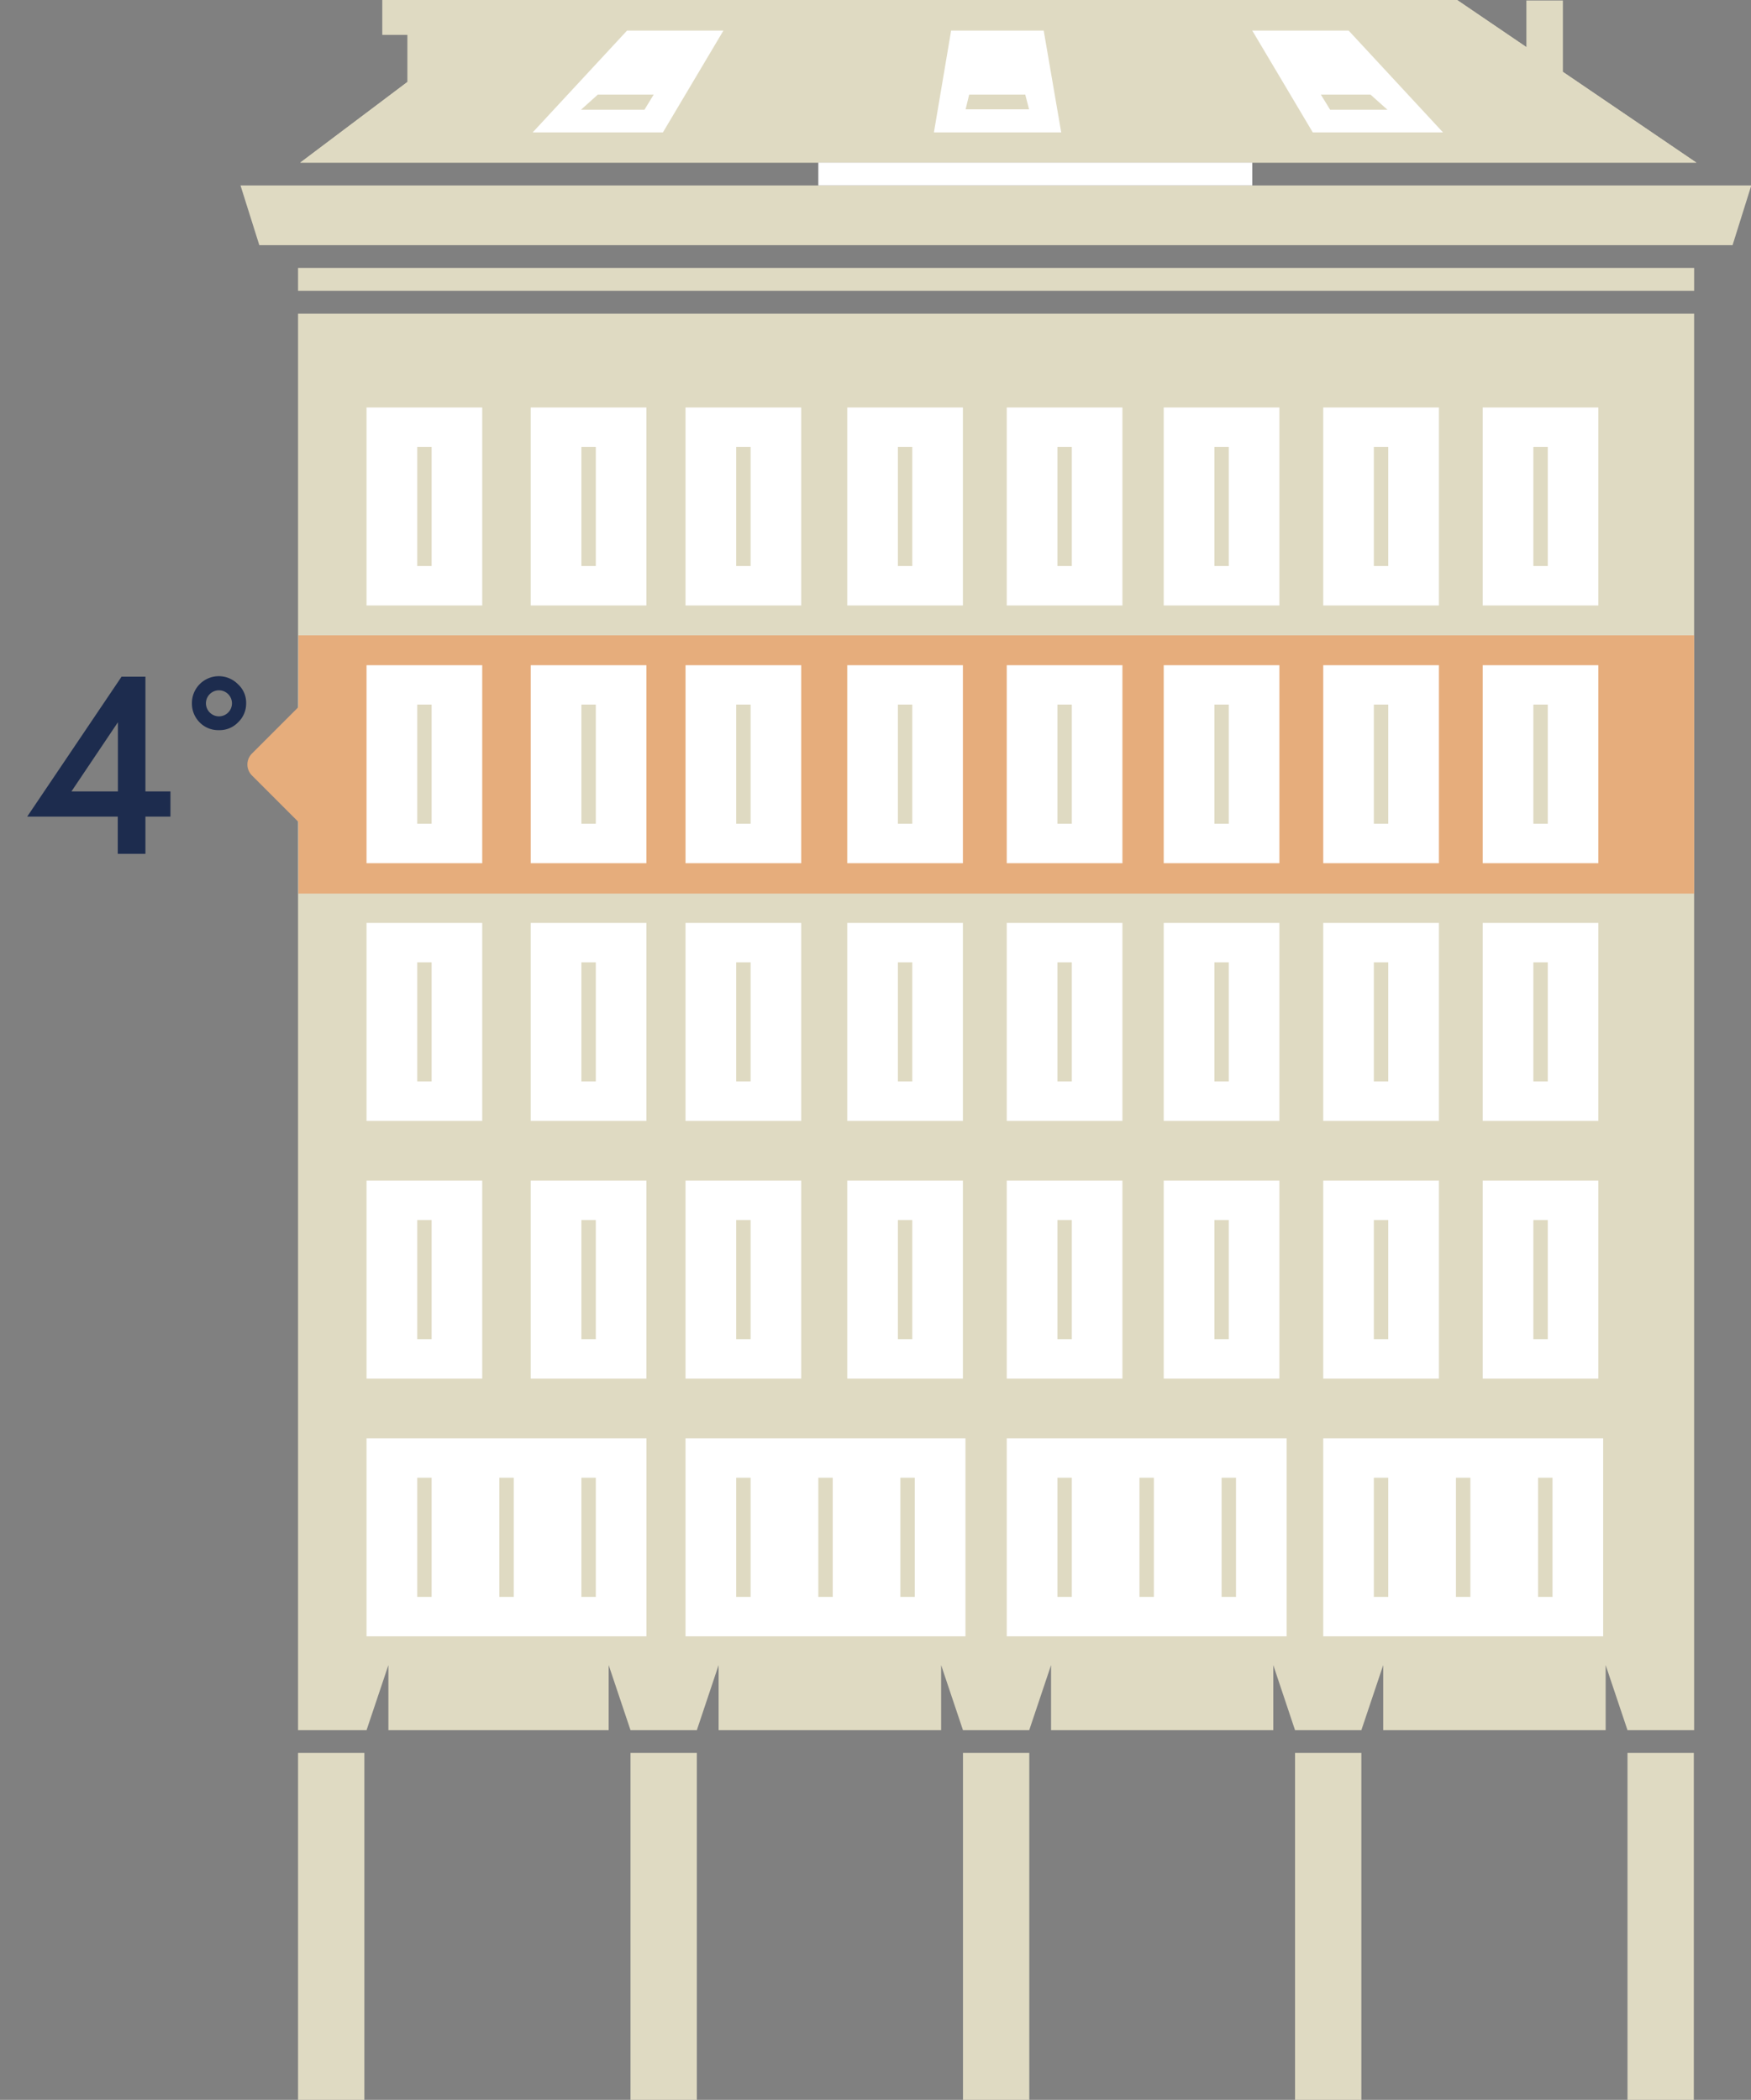 <svg id="palazzo" xmlns="http://www.w3.org/2000/svg" viewBox="0 0 226 271"><rect x="0" y="0" width="226" height="271" fill="#808080" stroke="none"/><defs><style>.cls-1{fill:#dfdac2;}.cls-2{fill:#e6ad7c;}.cls-3{fill:#1d2c4e;}.cls-4{fill:#fff;}</style></defs><title>4</title><polygon class="cls-1" points="38.47 223.29 46.96 223.29 47.31 223.29 50.13 214.89 50.13 223.29 78.56 223.29 78.56 214.89 81.38 223.29 81.45 223.29 89.86 223.29 89.94 223.29 92.75 214.89 92.75 223.29 121.47 223.29 121.47 214.89 124.29 223.29 124.43 223.29 132.84 223.29 135.66 214.89 135.66 223.29 164.34 223.29 164.34 214.89 167.15 223.29 167.22 223.29 175.64 223.29 175.71 223.29 178.53 214.89 178.53 223.29 207.24 223.29 207.24 214.89 210.06 223.29 218.66 223.29 218.66 40.48 38.47 40.48 38.47 223.29"/><path class="cls-2" d="M38.52,82v9.25l-6,6a2,2,0,0,0,0,2.83h0l6,6v9.24H218.66V82Z"/><path class="cls-3" d="M22,105.39H18.77v4.8H15.2v-4.8H3.51L15.69,87.33h3.08v14.81H22ZM9.22,102.14h6V93.21Z"/><path class="cls-3" d="M25.77,93.23a3.44,3.44,0,0,1-1-2.47,3.47,3.47,0,0,1,5.95-2.45,3.22,3.22,0,0,1,1.05,2.45,3.33,3.33,0,0,1-1.05,2.47,3.28,3.28,0,0,1-2.47,1A3.34,3.34,0,0,1,25.77,93.23Zm2.47-.78a1.68,1.68,0,1,0-1.66-1.7h0A1.69,1.69,0,0,0,28.24,92.45Z"/><rect class="cls-1" x="38.47" y="226.23" width="8.56" height="44.85"/><rect class="cls-1" x="81.38" y="226.23" width="8.56" height="44.85"/><rect class="cls-1" x="124.29" y="226.23" width="8.56" height="44.85"/><rect class="cls-1" x="167.15" y="226.23" width="8.56" height="44.85"/><rect class="cls-1" x="210.06" y="226.23" width="8.56" height="44.85"/><polygon class="cls-1" points="31.04 23.93 33.47 31.64 223.62 31.64 226.04 23.93 31.04 23.93"/><rect class="cls-1" x="38.47" y="34.58" width="180.19" height="2.95"/><rect class="cls-4" x="47.31" y="52.59" width="14.93" height="25.55"/><rect id="Rectangle_2718" data-name="Rectangle 2718" class="cls-1" x="53.85" y="57.67" width="1.86" height="15.38"/><rect class="cls-4" x="68.5" y="52.59" width="14.93" height="25.55"/><rect id="Rectangle_2718-2" data-name="Rectangle 2718-2" class="cls-1" x="75.04" y="57.67" width="1.86" height="15.38"/><rect class="cls-4" x="191.37" y="52.59" width="14.93" height="25.55"/><rect id="Rectangle_2718-3" data-name="Rectangle 2718-3" class="cls-1" x="197.91" y="57.67" width="1.86" height="15.38"/><rect class="cls-4" x="170.79" y="52.59" width="14.93" height="25.55"/><rect id="Rectangle_2718-4" data-name="Rectangle 2718-4" class="cls-1" x="177.32" y="57.67" width="1.86" height="15.38"/><rect class="cls-4" x="150.2" y="52.59" width="14.93" height="25.55"/><rect id="Rectangle_2718-5" data-name="Rectangle 2718-5" class="cls-1" x="156.74" y="57.67" width="1.86" height="15.38"/><rect class="cls-4" x="129.94" y="52.59" width="14.93" height="25.55"/><rect id="Rectangle_2718-6" data-name="Rectangle 2718-6" class="cls-1" x="136.48" y="57.67" width="1.86" height="15.38"/><rect class="cls-4" x="109.35" y="52.59" width="14.93" height="25.55"/><rect id="Rectangle_2718-7" data-name="Rectangle 2718-7" class="cls-1" x="115.89" y="57.67" width="1.86" height="15.38"/><rect class="cls-4" x="88.48" y="52.59" width="14.93" height="25.55"/><rect id="Rectangle_2718-8" data-name="Rectangle 2718-8" class="cls-1" x="95.02" y="57.67" width="1.86" height="15.38"/><rect class="cls-4" x="47.31" y="85.85" width="14.93" height="25.55"/><rect id="Rectangle_2718-9" data-name="Rectangle 2718-9" class="cls-1" x="53.85" y="90.93" width="1.86" height="15.38"/><rect class="cls-4" x="68.5" y="85.85" width="14.93" height="25.55"/><rect id="Rectangle_2718-10" data-name="Rectangle 2718-10" class="cls-1" x="75.04" y="90.93" width="1.86" height="15.38"/><rect class="cls-4" x="191.37" y="85.85" width="14.93" height="25.55"/><rect id="Rectangle_2718-11" data-name="Rectangle 2718-11" class="cls-1" x="197.91" y="90.93" width="1.86" height="15.38"/><rect class="cls-4" x="170.79" y="85.85" width="14.93" height="25.55"/><rect id="Rectangle_2718-12" data-name="Rectangle 2718-12" class="cls-1" x="177.32" y="90.93" width="1.86" height="15.38"/><rect class="cls-4" x="150.2" y="85.85" width="14.93" height="25.55"/><rect id="Rectangle_2718-13" data-name="Rectangle 2718-13" class="cls-1" x="156.74" y="90.93" width="1.86" height="15.38"/><rect class="cls-4" x="129.94" y="85.85" width="14.93" height="25.55"/><rect id="Rectangle_2718-14" data-name="Rectangle 2718-14" class="cls-1" x="136.48" y="90.93" width="1.86" height="15.38"/><rect class="cls-4" x="109.35" y="85.85" width="14.93" height="25.55"/><rect id="Rectangle_2718-15" data-name="Rectangle 2718-15" class="cls-1" x="115.89" y="90.93" width="1.86" height="15.38"/><rect class="cls-4" x="88.48" y="85.85" width="14.93" height="25.55"/><rect id="Rectangle_2718-16" data-name="Rectangle 2718-16" class="cls-1" x="95.02" y="90.93" width="1.86" height="15.38"/><rect class="cls-4" x="47.31" y="119.11" width="14.93" height="25.55"/><rect id="Rectangle_2718-17" data-name="Rectangle 2718-17" class="cls-1" x="53.85" y="124.19" width="1.86" height="15.38"/><rect class="cls-4" x="68.5" y="119.11" width="14.93" height="25.55"/><rect id="Rectangle_2718-18" data-name="Rectangle 2718-18" class="cls-1" x="75.04" y="124.19" width="1.86" height="15.38"/><rect class="cls-4" x="191.37" y="119.11" width="14.93" height="25.55"/><rect id="Rectangle_2718-19" data-name="Rectangle 2718-19" class="cls-1" x="197.91" y="124.19" width="1.86" height="15.38"/><rect class="cls-4" x="170.79" y="119.11" width="14.93" height="25.55"/><rect id="Rectangle_2718-20" data-name="Rectangle 2718-20" class="cls-1" x="177.32" y="124.19" width="1.86" height="15.38"/><rect class="cls-4" x="150.2" y="119.11" width="14.93" height="25.55"/><rect id="Rectangle_2718-21" data-name="Rectangle 2718-21" class="cls-1" x="156.74" y="124.19" width="1.86" height="15.38"/><rect class="cls-4" x="129.94" y="119.11" width="14.93" height="25.55"/><rect id="Rectangle_2718-22" data-name="Rectangle 2718-22" class="cls-1" x="136.48" y="124.19" width="1.86" height="15.38"/><rect class="cls-4" x="109.35" y="119.11" width="14.93" height="25.55"/><rect id="Rectangle_2718-23" data-name="Rectangle 2718-23" class="cls-1" x="115.89" y="124.19" width="1.86" height="15.38"/><rect class="cls-4" x="88.48" y="119.11" width="14.93" height="25.55"/><rect id="Rectangle_2718-24" data-name="Rectangle 2718-24" class="cls-1" x="95.02" y="124.19" width="1.86" height="15.38"/><rect class="cls-4" x="47.31" y="152.37" width="14.93" height="25.55"/><rect id="Rectangle_2718-25" data-name="Rectangle 2718-25" class="cls-1" x="53.85" y="157.45" width="1.86" height="15.38"/><rect class="cls-4" x="68.5" y="152.37" width="14.93" height="25.55"/><rect id="Rectangle_2718-26" data-name="Rectangle 2718-26" class="cls-1" x="75.04" y="157.45" width="1.86" height="15.38"/><rect class="cls-4" x="191.37" y="152.37" width="14.93" height="25.55"/><rect id="Rectangle_2718-27" data-name="Rectangle 2718-27" class="cls-1" x="197.91" y="157.45" width="1.86" height="15.38"/><rect class="cls-4" x="170.79" y="152.37" width="14.93" height="25.55"/><rect id="Rectangle_2718-28" data-name="Rectangle 2718-28" class="cls-1" x="177.32" y="157.45" width="1.86" height="15.38"/><rect class="cls-4" x="150.2" y="152.37" width="14.93" height="25.55"/><rect id="Rectangle_2718-29" data-name="Rectangle 2718-29" class="cls-1" x="156.74" y="157.45" width="1.86" height="15.38"/><rect class="cls-4" x="129.94" y="152.37" width="14.93" height="25.55"/><rect id="Rectangle_2718-30" data-name="Rectangle 2718-30" class="cls-1" x="136.48" y="157.45" width="1.86" height="15.38"/><rect class="cls-4" x="109.35" y="152.37" width="14.93" height="25.55"/><rect id="Rectangle_2718-31" data-name="Rectangle 2718-31" class="cls-1" x="115.89" y="157.45" width="1.86" height="15.38"/><rect class="cls-4" x="88.48" y="152.37" width="14.93" height="25.55"/><rect id="Rectangle_2718-32" data-name="Rectangle 2718-32" class="cls-1" x="95.02" y="157.45" width="1.86" height="15.38"/><rect class="cls-4" x="47.31" y="185.63" width="36.13" height="25.55"/><rect id="Rectangle_2718-33" data-name="Rectangle 2718-33" class="cls-1" x="53.85" y="190.71" width="1.86" height="15.38"/><rect id="Rectangle_2718-34" data-name="Rectangle 2718-34" class="cls-1" x="75.04" y="190.71" width="1.86" height="15.38"/><rect id="Rectangle_2718-35" data-name="Rectangle 2718-35" class="cls-1" x="64.45" y="190.71" width="1.86" height="15.38"/><rect class="cls-4" x="88.48" y="185.63" width="36.13" height="25.55"/><rect id="Rectangle_2718-36" data-name="Rectangle 2718-36" class="cls-1" x="95.02" y="190.71" width="1.86" height="15.38"/><rect id="Rectangle_2718-37" data-name="Rectangle 2718-37" class="cls-1" x="116.21" y="190.71" width="1.86" height="15.38"/><rect id="Rectangle_2718-38" data-name="Rectangle 2718-38" class="cls-1" x="105.62" y="190.71" width="1.86" height="15.38"/><rect class="cls-4" x="129.94" y="185.63" width="36.13" height="25.55"/><rect id="Rectangle_2718-39" data-name="Rectangle 2718-39" class="cls-1" x="136.48" y="190.71" width="1.86" height="15.38"/><rect id="Rectangle_2718-40" data-name="Rectangle 2718-40" class="cls-1" x="157.67" y="190.71" width="1.86" height="15.38"/><rect id="Rectangle_2718-41" data-name="Rectangle 2718-41" class="cls-1" x="147.07" y="190.71" width="1.86" height="15.38"/><rect class="cls-4" x="170.79" y="185.63" width="36.13" height="25.55"/><rect id="Rectangle_2718-42" data-name="Rectangle 2718-42" class="cls-1" x="177.32" y="190.71" width="1.86" height="15.38"/><rect id="Rectangle_2718-43" data-name="Rectangle 2718-43" class="cls-1" x="198.52" y="190.71" width="1.86" height="15.38"/><rect id="Rectangle_2718-44" data-name="Rectangle 2718-44" class="cls-1" x="187.92" y="190.71" width="1.86" height="15.38"/><polygon class="cls-1" points="38.75 20.99 218.95 20.99 201.72 9.27 201.72 0.06 197.01 0.06 197.01 6.08 187.95 -0.08 70.58 -0.08 66.75 -0.08 52.58 -0.08 49.34 -0.08 49.34 4.5 52.58 4.5 52.58 10.58 38.75 20.99"/><polygon class="cls-1" points="38.75 20.99 66.75 -0.08 187.95 -0.08 218.95 20.99 38.75 20.99"/><polygon class="cls-4" points="85.56 17.09 68.75 17.09 80.93 3.95 93.37 3.95 85.56 17.09"/><polygon class="cls-4" points="136.97 17.09 120.54 17.09 122.76 3.95 134.71 3.95 136.97 17.09"/><polygon class="cls-1" points="124.63 14.11 125.09 12.21 132.33 12.21 132.82 14.11 124.63 14.11"/><polygon class="cls-4" points="169.44 17.09 186.25 17.09 174.07 3.95 161.63 3.95 169.44 17.09"/><polygon class="cls-1" points="171.68 14.16 170.48 12.21 176.89 12.21 179.07 14.16 171.68 14.16"/><polygon class="cls-1" points="83.18 14.16 84.37 12.21 77.16 12.21 74.99 14.16 83.18 14.16"/><rect class="cls-4" x="105.62" y="20.99" width="56.01" height="2.94"/></svg>